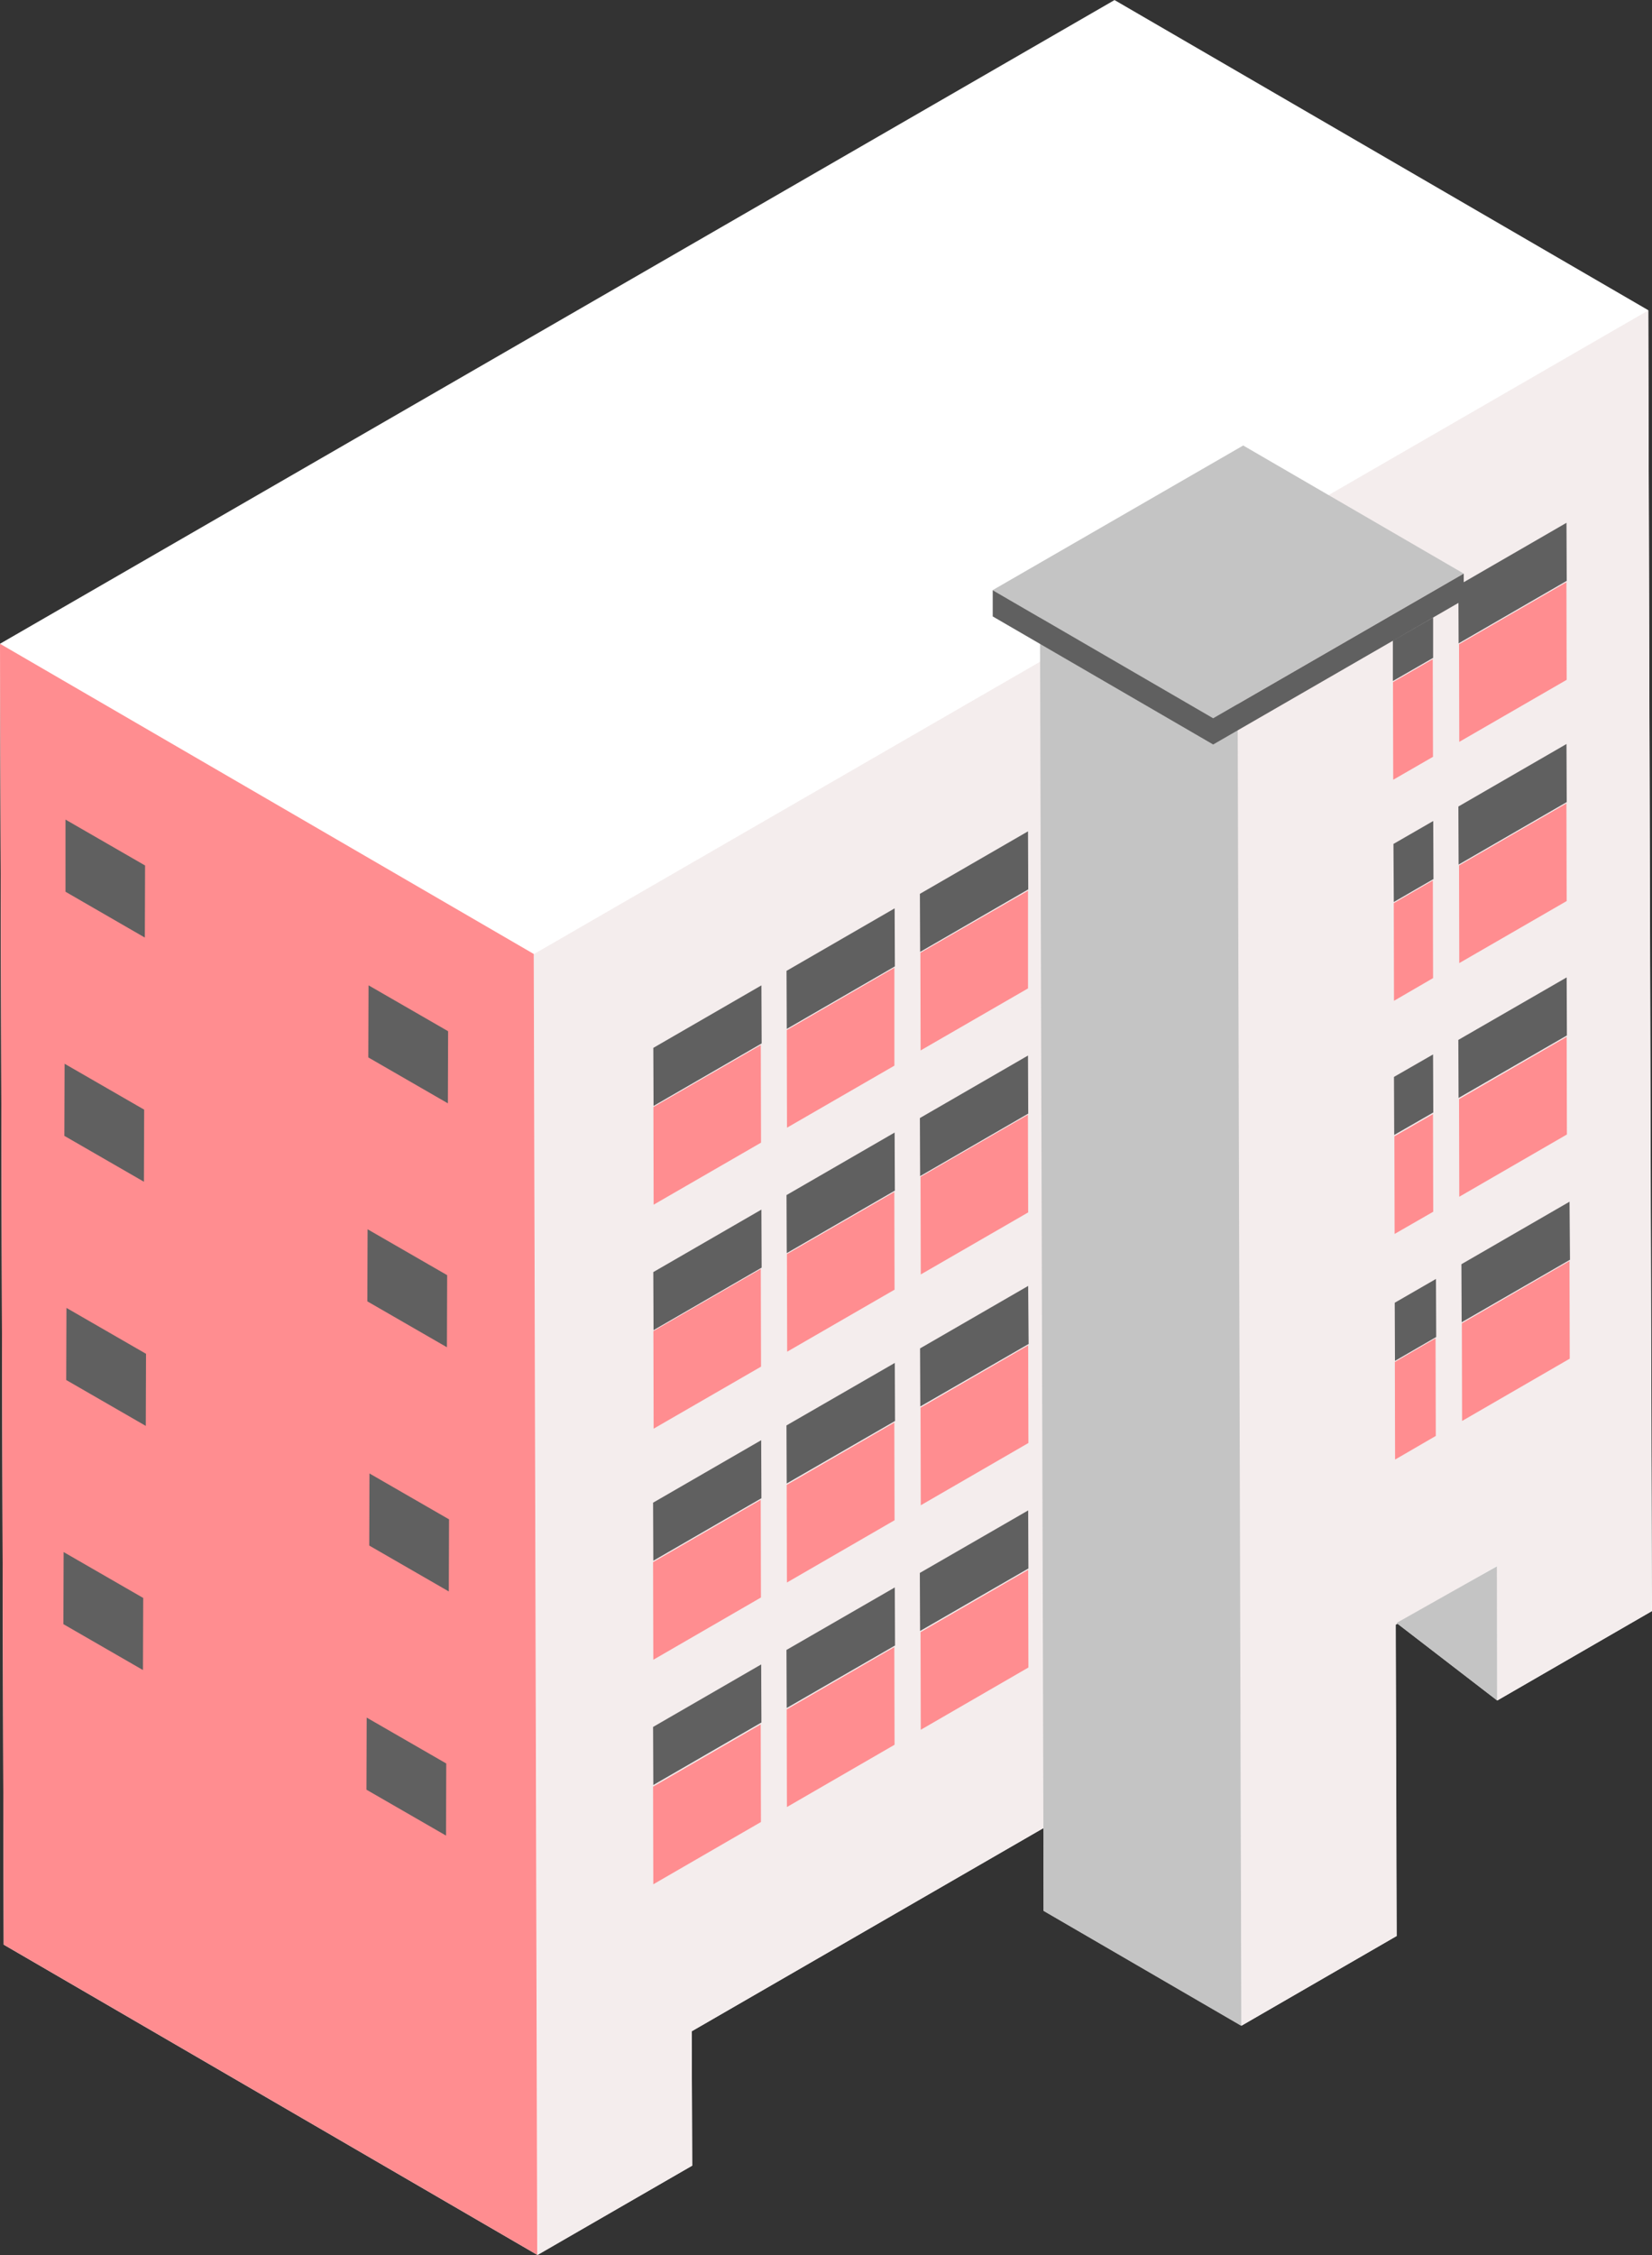 <svg id="Group_15988" data-name="Group 15988" xmlns="http://www.w3.org/2000/svg" width="104.168" height="142.132" viewBox="0 0 104.168 142.132">
  <rect x="0" y="0" width="104.168" height="142.132" fill="#333333" stroke="none"/>
  <g id="Group_8185" data-name="Group 8185" transform="translate(0)">
    <path id="Path_23042" data-name="Path 23042" d="M70.277,0,0,40.571l.236,81.992,33.641,19.55,9.768-5.622-.03-8.469,22.176-12.807.015,5.208,12.482,7.245,9.782-5.651-.059-19.624.118-.059,6.285,4.84,9.753-5.636-.236-81.992Z" transform="translate(0 0.004)" fill="#fff"/>
    <path id="Path_23043" data-name="Path 23043" d="M683.939,438.161l.236,81.992,9.753-5.636-.03-8.469,34.6-19.978.059,19.624,9.782-5.651-.059-19.624,6.374-3.689.029,8.469,9.753-5.636-.221-81.977Z" transform="translate(-650.283 -378.021)" fill="#f4eded"/>
    <path id="Path_23044" data-name="Path 23044" d="M1303.739,649.695l-6.345-4.884,6.33-3.571Zm-16.363-63.4-12.468-7.245.236,83.91,12.468,7.245Zm14.253-7.628-13.9-8.071-15.8,9.118,13.9,8.071Z" transform="translate(-1209.338 -542.517)" fill="#c4c4c4"/>
    <path id="Path_23045" data-name="Path 23045" d="M41.18,821.615l.015,6.153,6.787-3.925-.015-6.153Zm8.425-4.869.015,6.153,6.787-3.925-.015-6.153Zm8.44-4.869.015,6.153,6.787-3.925-.015-6.153ZM41.18,807.465l.015,6.153,6.787-3.925-.015-6.153Zm8.425-4.869.015,6.153,6.787-3.925-.015-6.153Zm8.44-4.869.015,6.153,6.787-3.925-.015-6.153Zm29.908-2.877L87.968,801l2.567-1.49-.015-6.153ZM41.2,792.9l.015,6.153,6.772-3.91-.015-6.153Zm50.978-.487.015,6.153,6.787-3.925-.015-6.153ZM49.62,788.048l.015,6.153,6.772-3.91-.015-6.153Zm8.425-4.869.015,6.153,6.772-3.91-.015-6.153Zm29.878-2.553.015,6.153,2.435-1.4-.015-6.153ZM41.2,778.782l.015,6.153,6.772-3.91-.015-6.153Zm50.8-.5.015,6.153,6.787-3.925-.015-6.153Zm-42.39-4.353.015,6.153,6.772-3.91V770Zm8.425-4.869.015,6.153,6.772-3.91v-6.153Zm29.849-3.128.015,6.153,2.464-1.431-.015-6.153ZM92,763.555l.015,6.153,6.772-3.91-.015-6.153ZM87.835,752l.015,6.153,2.508-1.446-.015-6.153ZM.236,831.575l33.641,19.55-.221-81.992L0,749.582ZM92,749.612l.015,6.153,6.772-3.91-.015-6.153Z" transform="translate(0 -709.007)" fill="#ff8d90"/>
    <path id="Path_23046" data-name="Path 23046" d="M100.482,703.242l.015-4.544,5.017,2.892-.015,4.545Zm-14.091-7.554.015-4.544-5.017-2.892V692.8Zm19.048,25.821.015-4.544-5.017-2.892-.015,4.544ZM86.333,711.077l.015-4.544-5.017-2.892-.015,4.544ZM105.558,736.9l.015-4.544-5.017-2.892-.015,4.544ZM86.451,726.466l.015-4.544-5.017-2.892-.015,4.544Zm.015-4.544-5.017-2.892-.015,4.544,5.017,2.892.015-4.544m18.916,30.365.015-4.544-5.017-2.892-.015,4.544Zm0,0,.015-4.544m0,0-5.017-2.892-.015,4.544M86.288,737.31l-5.017-2.892-.015,4.544,5.017,2.892.015-4.544m38.967,4.19-6.817,3.94.015,3.659,6.817-3.939-.015-3.659m8.425-4.854-6.831,3.94.015,3.659,6.831-3.94-.015-3.659m8.41-4.854-6.831,3.94.015,3.659,6.831-3.94-.015-3.659m-16.835-4.426-6.817,3.939.015,3.659,6.817-3.94-.015-3.659m8.425-4.869-6.831,3.94.015,3.659,6.831-3.94-.015-3.659m8.41-4.854-6.817,3.939.015,3.659,6.831-3.939-.03-3.659m-16.82-4.81-6.817,3.939.015,3.659,6.817-3.94-.015-3.659m8.4-4.854-6.817,3.94.015,3.659,6.817-3.94-.015-3.659m8.41-4.854-6.817,3.939.015,3.659,6.817-3.939-.015-3.659M125.27,698.7l-6.817,3.94.015,3.659,6.817-3.939-.015-3.659m8.4-4.854-6.817,3.939.015,3.659,6.817-3.94-.015-3.659m8.41-4.854-6.817,3.94.015,3.659,6.817-3.94-.015-3.659m23.091,19.137,2.464-1.416-.015-3.659-2.464,1.416Zm10.874-9.93-6.831,3.939.015,3.659,6.831-3.94-.015-3.659m-10.9-4.751L167.646,692l-.015-3.659-2.508,1.446Zm10.889-9.959-6.817,3.94.015,3.659,6.817-3.939-.015-3.659m-10.948-6.507v2.538l2.538-1.461v-2.538Zm10.948-7.436-6.817,3.94.015,3.659,6.817-3.94-.015-3.659m-10.815,52.822,2.6-1.505-.015-3.659-2.6,1.5Zm11.007-10.033-6.817,3.94.015,3.659,6.831-3.94-.029-3.659m-22.471-30.469v1.653l15.8-9.118v-1.653Zm0,0-13.9-8.071v1.652l13.9,8.071Z" transform="translate(-77.258 -636.595)" fill="#606060"/>
  </g>
</svg>
